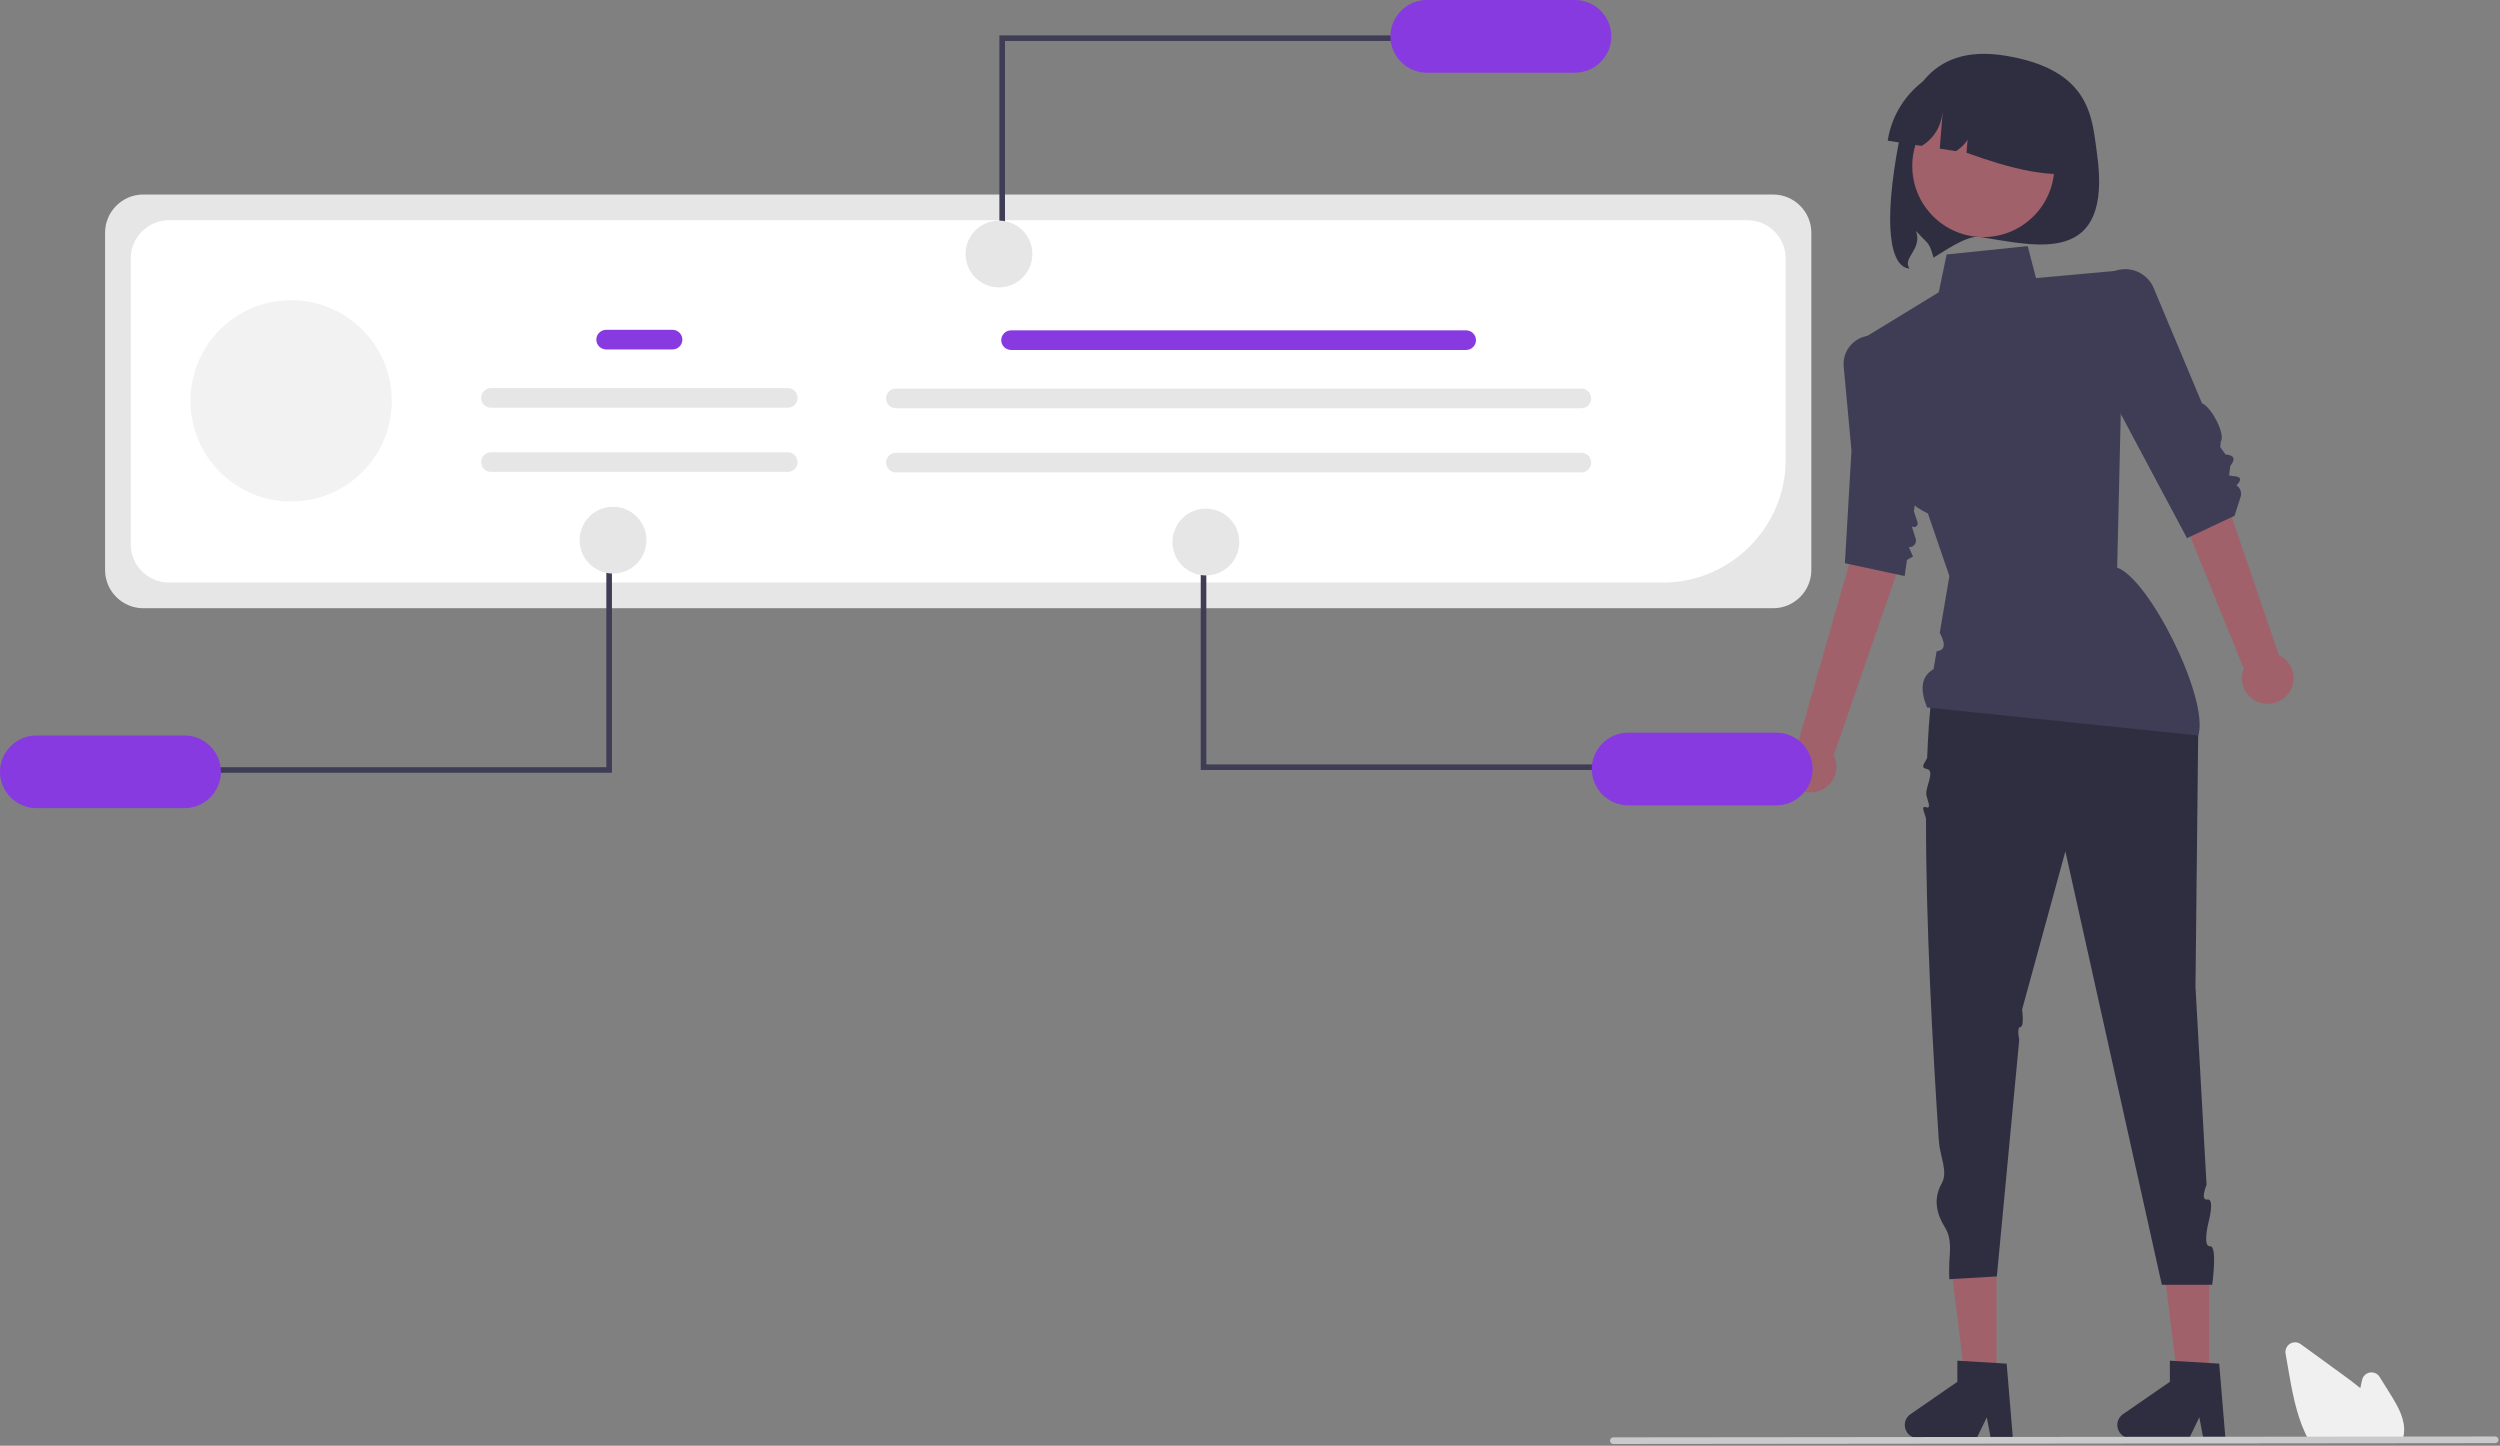 <?xml version="1.0" encoding="UTF-8" standalone="no"?>
<!DOCTYPE svg PUBLIC "-//W3C//DTD SVG 1.1//EN" "http://www.w3.org/Graphics/SVG/1.1/DTD/svg11.dtd">
<svg width="100%" height="100%" viewBox="0 0 894 517" version="1.1" xmlns="http://www.w3.org/2000/svg" xmlns:xlink="http://www.w3.org/1999/xlink" xml:space="preserve" xmlns:serif="http://www.serif.com/" style="fill-rule:evenodd;clip-rule:evenodd;stroke-linejoin:round;stroke-miterlimit:2;">
    <rect x="0" y="0" width="894" height="517" fill="#808080" stroke="none"/>
    <g transform="matrix(1,0,0,1,-152.929,-191.556)">
        <path d="M902.803,246.369C908.563,287.113 881.023,279.438 860.938,276.288C856.151,275.536 847.382,281.971 844.357,283.69C842.659,277.655 842.559,279.169 838.08,274.125C840.496,280.763 833.067,283.72 835.772,287.6C829.049,287.122 826.075,272.808 832.108,241.596C834.763,227.862 841.685,206.813 870.026,211.464C900.731,216.506 900.999,233.612 902.803,246.369Z" style="fill:rgb(47,46,65);fill-rule:nonzero;"/>
    </g>
    <circle cx="709.232" cy="59.375" r="25.401" style="fill:rgb(160,97,106);"/>
    <g transform="matrix(1,0,0,1,-152.929,-191.556)">
        <path d="M827.973,241.867L840.14,243.726C845.507,240.365 847.55,235.379 847.805,229.517L846.582,244.711L852.397,245.6C856.193,243.067 857.889,240.325 856.868,237.31L856.155,246.174C871.656,251.759 886.681,255.878 899.367,252.777C899.618,251.131 899.745,249.467 899.745,247.801C899.745,231.599 887.793,217.683 871.778,215.235L865.515,214.278C863.868,214.027 862.205,213.9 860.539,213.9C844.337,213.9 830.42,225.852 827.973,241.867Z" style="fill:rgb(47,46,65);fill-rule:nonzero;"/>
    </g>
    <g transform="matrix(1,0,0,1,-152.929,-191.556)">
        <path d="M787.051,409.058L204.116,409.058C196.653,409.049 190.515,402.911 190.507,395.449L190.507,274.726C190.515,267.264 196.653,261.126 204.116,261.117L787.051,261.117C794.514,261.126 800.652,267.264 800.66,274.726L800.66,395.449C800.652,402.911 794.514,409.049 787.051,409.058Z" style="fill:rgb(230,230,230);fill-rule:nonzero;"/>
    </g>
    <g transform="matrix(1,0,0,1,-152.929,-191.556)">
        <path d="M747.707,399.878L213.297,399.878C205.835,399.87 199.697,393.732 199.688,386.269L199.688,283.913C199.697,276.45 205.835,270.312 213.297,270.304L777.872,270.304C785.334,270.312 791.472,276.45 791.481,283.913L791.481,356.104C791.454,380.108 771.71,399.851 747.707,399.878Z" style="fill:white;fill-rule:nonzero;"/>
    </g>
    <g transform="matrix(1,0,0,1,-152.929,-191.556)">
        <path d="M677.229,316.707L514.476,316.707C512.55,316.707 510.966,315.122 510.966,313.197C510.966,311.272 512.55,309.687 514.476,309.687L677.229,309.687C679.154,309.687 680.739,311.272 680.739,313.197C680.739,315.122 679.154,316.707 677.229,316.707Z" style="fill:rgb(136,58,225);fill-rule:nonzero;"/>
    </g>
    <g transform="matrix(1,0,0,1,-152.929,-191.556)">
        <path d="M718.423,337.54L473.282,337.54C471.356,337.54 469.772,335.955 469.772,334.03C469.772,332.104 471.356,330.52 473.282,330.52L718.423,330.52C720.349,330.52 721.933,332.104 721.933,334.03C721.933,335.955 720.349,337.54 718.423,337.54Z" style="fill:rgb(230,230,230);fill-rule:nonzero;"/>
    </g>
    <g transform="matrix(1,0,0,1,-152.929,-191.556)">
        <path d="M718.423,360.495L473.282,360.495C471.356,360.495 469.772,358.911 469.772,356.985C469.772,355.06 471.356,353.475 473.282,353.475L718.423,353.475C720.349,353.475 721.933,355.06 721.933,356.985C721.933,358.911 720.349,360.495 718.423,360.495Z" style="fill:rgb(230,230,230);fill-rule:nonzero;"/>
    </g>
    <path d="M359.383,89.694L357.383,89.694L357.383,12.651L502.04,12.651L502.04,14.651L359.383,14.651L359.383,89.694Z" style="fill:rgb(63,61,86);fill-rule:nonzero;"/>
    <g transform="matrix(1,0,0,1,-152.929,-191.556)">
        <path d="M716.142,191.556L663.142,191.556C656.01,191.556 650.142,197.424 650.142,204.556C650.142,211.688 656.01,217.556 663.142,217.556L716.142,217.556C723.273,217.556 729.142,211.688 729.142,204.556C729.142,197.424 723.273,191.556 716.142,191.556Z" style="fill:rgb(136,58,225);fill-rule:nonzero;"/>
    </g>
    <circle cx="357.223" cy="90.834" r="11.946" style="fill:rgb(230,230,230);"/>
    <path d="M789.981,495.189L778.943,495.189L773.69,452.616L789.981,452.616L789.981,495.189Z" style="fill:rgb(160,97,106);fill-rule:nonzero;"/>
    <g transform="matrix(1,0,0,1,-152.929,-191.556)">
        <path d="M948.736,705.87L940.82,705.87L939.407,698.396L935.789,705.87C935.789,705.87 914.795,705.87 914.795,705.87C912.206,705.87 910.075,703.739 910.075,701.15C910.075,699.601 910.838,698.147 912.113,697.267L928.878,685.688L928.878,678.133L946.512,679.186L948.736,705.87Z" style="fill:rgb(47,46,65);fill-rule:nonzero;"/>
    </g>
    <path d="M713.981,495.189L702.943,495.189L697.69,452.616L713.981,452.616L713.981,495.189Z" style="fill:rgb(160,97,106);fill-rule:nonzero;"/>
    <g transform="matrix(1,0,0,1,-152.929,-191.556)">
        <path d="M872.736,705.87L864.82,705.87L863.407,698.396L859.789,705.87C859.789,705.87 838.795,705.87 838.795,705.87C836.206,705.87 834.075,703.739 834.075,701.15C834.075,699.601 834.838,698.147 836.113,697.267L852.878,685.688L852.878,678.133L870.512,679.186L872.736,705.87Z" style="fill:rgb(47,46,65);fill-rule:nonzero;"/>
    </g>
    <g transform="matrix(1,0,0,1,-152.929,-191.556)">
        <path d="M971.398,439.355C972.501,437.805 973.094,435.949 973.094,434.047C973.094,430.512 971.047,427.28 967.851,425.768L940.943,347.016L924.911,355.43L955.296,430.689C954.872,431.765 954.654,432.911 954.654,434.067C954.654,439.118 958.81,443.274 963.861,443.274C966.859,443.274 969.676,441.809 971.398,439.355L971.398,439.355Z" style="fill:rgb(160,97,106);fill-rule:nonzero;"/>
    </g>
    <g transform="matrix(1,0,0,1,-152.929,-191.556)">
        <path d="M803.102,474.512C806.97,473.357 809.64,469.774 809.64,465.737C809.64,464.306 809.305,462.895 808.662,461.618L835.885,382.973L818.069,379.747L795.736,457.775C792.931,459.429 791.205,462.451 791.205,465.706C791.205,470.757 795.361,474.913 800.412,474.913C801.323,474.913 802.23,474.778 803.102,474.512L803.102,474.512Z" style="fill:rgb(160,97,106);fill-rule:nonzero;"/>
    </g>
    <g transform="matrix(1,0,0,1,-152.929,-191.556)">
        <path d="M846.036,427.556C846.036,427.556 917.028,409.431 914.036,415.556C911.043,421.681 935.955,408.772 939,454L938.036,544.556L941.997,615.252C941.997,615.252 939.582,621.006 942.291,620.503C945,620 942.736,628.443 942.736,628.443C942.736,628.443 940.455,637.43 943.228,637.215C946,637 944,651 944,651L926,651L891.511,496.002L876.036,552.556C876.036,552.556 876.887,558.617 875.444,558.808C874,559 875.013,563.357 875.013,563.357L874.471,569.082L867,648L850,649C850,649 849.867,647.268 850,643C850.099,639.829 851.075,634.763 848.503,630.588C845.645,625.95 843.987,620.584 847.314,614.675C849.617,610.584 846.626,604.951 846.269,599.627C844.023,566.037 841.607,521.21 841.678,484.574C841.68,483.112 839.396,479.457 841.698,480.229C844,481 841.729,476.931 841.753,475.313C841.797,472.313 844.893,467.082 841.947,466.541C839,466 842.04,463.665 842.095,462.262C842.675,447.447 843.903,435.248 846.036,427.556Z" style="fill:rgb(47,46,65);fill-rule:nonzero;"/>
    </g>
    <g transform="matrix(1,0,0,1,-152.929,-191.556)">
        <path d="M878.036,279.556L849.036,282.556L846.226,296.077L818.701,312.889L828.226,338.644C828.226,338.644 820.488,364.723 842.357,375.184L850.036,397.556L847.33,413.45L846.579,417.862C848.499,421.424 848.835,424.042 845.459,424.446L844.369,430.846C839.529,433.648 839.693,438.628 842.036,444.556L939.036,454.556C943.026,441.527 921.492,398.507 910.036,394.556L911.527,330.284L914,288L881,291L878.036,279.556Z" style="fill:rgb(63,61,86);fill-rule:nonzero;"/>
    </g>
    <g transform="matrix(1,0,0,1,-152.929,-191.556)">
        <path d="M906.45,289.898C908.331,288.539 910.594,287.807 912.915,287.807C917.354,287.807 921.38,290.485 923.096,294.579L940.353,335.763C943.615,336.943 948.979,346.984 947.035,349.556C947.076,352.276 946.133,350.3 948.768,354.074C951.77,354.287 952.553,355.55 950.482,358.163L950.036,361.556L951.257,361.786C954.528,361.903 954.697,363.122 952.656,365.125C954.045,365.961 954.682,367.656 954.186,369.199L952,376L935,384L907.036,331.556L902.521,302.561C900.872,297.95 902.48,292.766 906.45,289.898Z" style="fill:rgb(63,61,86);fill-rule:nonzero;"/>
    </g>
    <g transform="matrix(1,0,0,1,-152.929,-191.556)">
        <path d="M828.948,314.021C827.108,312.428 824.753,311.551 822.319,311.551C816.763,311.551 812.191,316.123 812.191,321.679C812.191,321.991 812.205,322.302 812.234,322.612C813.58,337.162 815.012,352.644 815.012,352.644L812.666,392.965L834.036,397.556L834.861,391.774L837.036,390.556L835.512,387.211C835.587,387.219 835.663,387.223 835.739,387.223C837.024,387.223 838.08,386.166 838.08,384.882C838.08,384.643 838.044,384.406 837.972,384.179L836.577,379.747C836.809,379.936 837.1,380.039 837.399,380.039C838.115,380.039 838.705,379.45 838.705,378.734C838.705,378.595 838.682,378.457 838.639,378.325L837.341,374.392L843.012,334.644L830.773,316.101C830.263,315.327 829.649,314.628 828.948,314.021Z" style="fill:rgb(63,61,86);fill-rule:nonzero;"/>
    </g>
    <path d="M431.383,198.306L429.383,198.306L429.383,275.349L574.04,275.349L574.04,273.349L431.383,273.349L431.383,198.306Z" style="fill:rgb(63,61,86);fill-rule:nonzero;"/>
    <g transform="matrix(1,0,0,1,-152.929,-191.556)">
        <path d="M801.142,466.556C801.135,459.427 795.271,453.563 788.142,453.556L735.142,453.556C728.01,453.556 722.142,459.424 722.142,466.556C722.142,473.688 728.01,479.556 735.142,479.556L788.142,479.556C795.271,479.549 801.135,473.685 801.142,466.556Z" style="fill:rgb(136,58,225);fill-rule:nonzero;"/>
    </g>
    <circle cx="431.223" cy="193.834" r="11.946" style="fill:rgb(230,230,230);"/>
    <path d="M216.83,199.306L218.83,199.306L218.83,276.349L74.173,276.349L74.173,274.349L216.83,274.349L216.83,199.306Z" style="fill:rgb(63,61,86);fill-rule:nonzero;"/>
    <g transform="matrix(1,0,0,1,-152.929,-191.556)">
        <path d="M165.929,480.556L218.929,480.556C226.061,480.556 231.929,474.688 231.929,467.556C231.929,460.424 226.061,454.556 218.929,454.556L165.929,454.556C158.798,454.556 152.929,460.424 152.929,467.556C152.929,474.688 158.798,480.556 165.929,480.556Z" style="fill:rgb(136,58,225);fill-rule:nonzero;"/>
    </g>
    <circle cx="219.223" cy="193.166" r="11.946" style="fill:rgb(230,230,230);"/>
    <g transform="matrix(1,0,0,1,-152.929,-191.556)">
        <path d="M1011.89,706.903L978.707,706.903L978.564,706.645C978.14,705.875 977.73,705.06 977.347,704.222C973.929,696.903 972.484,688.533 971.209,681.149L970.249,675.582C970.216,675.389 970.199,675.194 970.199,674.998C970.199,673.113 971.75,671.561 973.636,671.561C974.363,671.561 975.071,671.792 975.659,672.22C980.703,675.89 985.748,679.556 990.795,683.219C992.707,684.609 994.889,686.219 996.979,687.958C997.181,686.979 997.392,685.996 997.603,685.027C997.946,683.452 999.352,682.319 1000.96,682.319C1002.15,682.319 1003.26,682.934 1003.88,683.941L1007.77,690.18C1010.6,694.735 1013.1,699.225 1012.59,704.066C1012.59,704.125 1012.59,704.184 1012.58,704.242C1012.47,705.038 1012.28,705.819 1012.01,706.573L1011.89,706.903Z" style="fill:rgb(240,240,240);fill-rule:nonzero;"/>
    </g>
    <g transform="matrix(1,0,0,1,-152.929,-191.556)">
        <path d="M1045.2,707.621L729.845,707.929C729.194,707.925 728.66,707.389 728.66,706.738C728.66,706.087 729.194,705.55 729.845,705.547L1045.2,705.24C1045.85,705.243 1046.39,705.78 1046.39,706.431C1046.39,707.081 1045.85,707.618 1045.2,707.621Z" style="fill:rgb(202,202,202);fill-rule:nonzero;"/>
    </g>
    <circle cx="104.106" cy="143.346" r="36" style="fill:rgb(242,242,242);"/>
    <g transform="matrix(1,0,0,1,-152.929,-191.556)">
        <path d="M393.436,316.518L369.683,316.518C367.758,316.518 366.173,314.934 366.173,313.008C366.173,311.083 367.758,309.499 369.683,309.499L393.436,309.499C395.362,309.499 396.946,311.083 396.946,313.008C396.946,314.934 395.362,316.518 393.436,316.518Z" style="fill:rgb(136,58,225);fill-rule:nonzero;"/>
    </g>
    <g transform="matrix(1,0,0,1,-152.929,-191.556)">
        <path d="M434.63,337.351L328.489,337.351C326.563,337.351 324.979,335.767 324.979,333.841C324.979,331.916 326.563,330.331 328.489,330.331L434.63,330.331C436.556,330.331 438.14,331.916 438.14,333.841C438.14,335.767 436.556,337.351 434.63,337.351Z" style="fill:rgb(230,230,230);fill-rule:nonzero;"/>
    </g>
    <g transform="matrix(1,0,0,1,-152.929,-191.556)">
        <path d="M434.63,360.306L328.489,360.306C326.563,360.306 324.979,358.722 324.979,356.797C324.979,354.871 326.563,353.287 328.489,353.287L434.63,353.287C436.556,353.287 438.14,354.871 438.14,356.797C438.14,358.722 436.556,360.306 434.63,360.306Z" style="fill:rgb(230,230,230);fill-rule:nonzero;"/>
    </g>
</svg>
